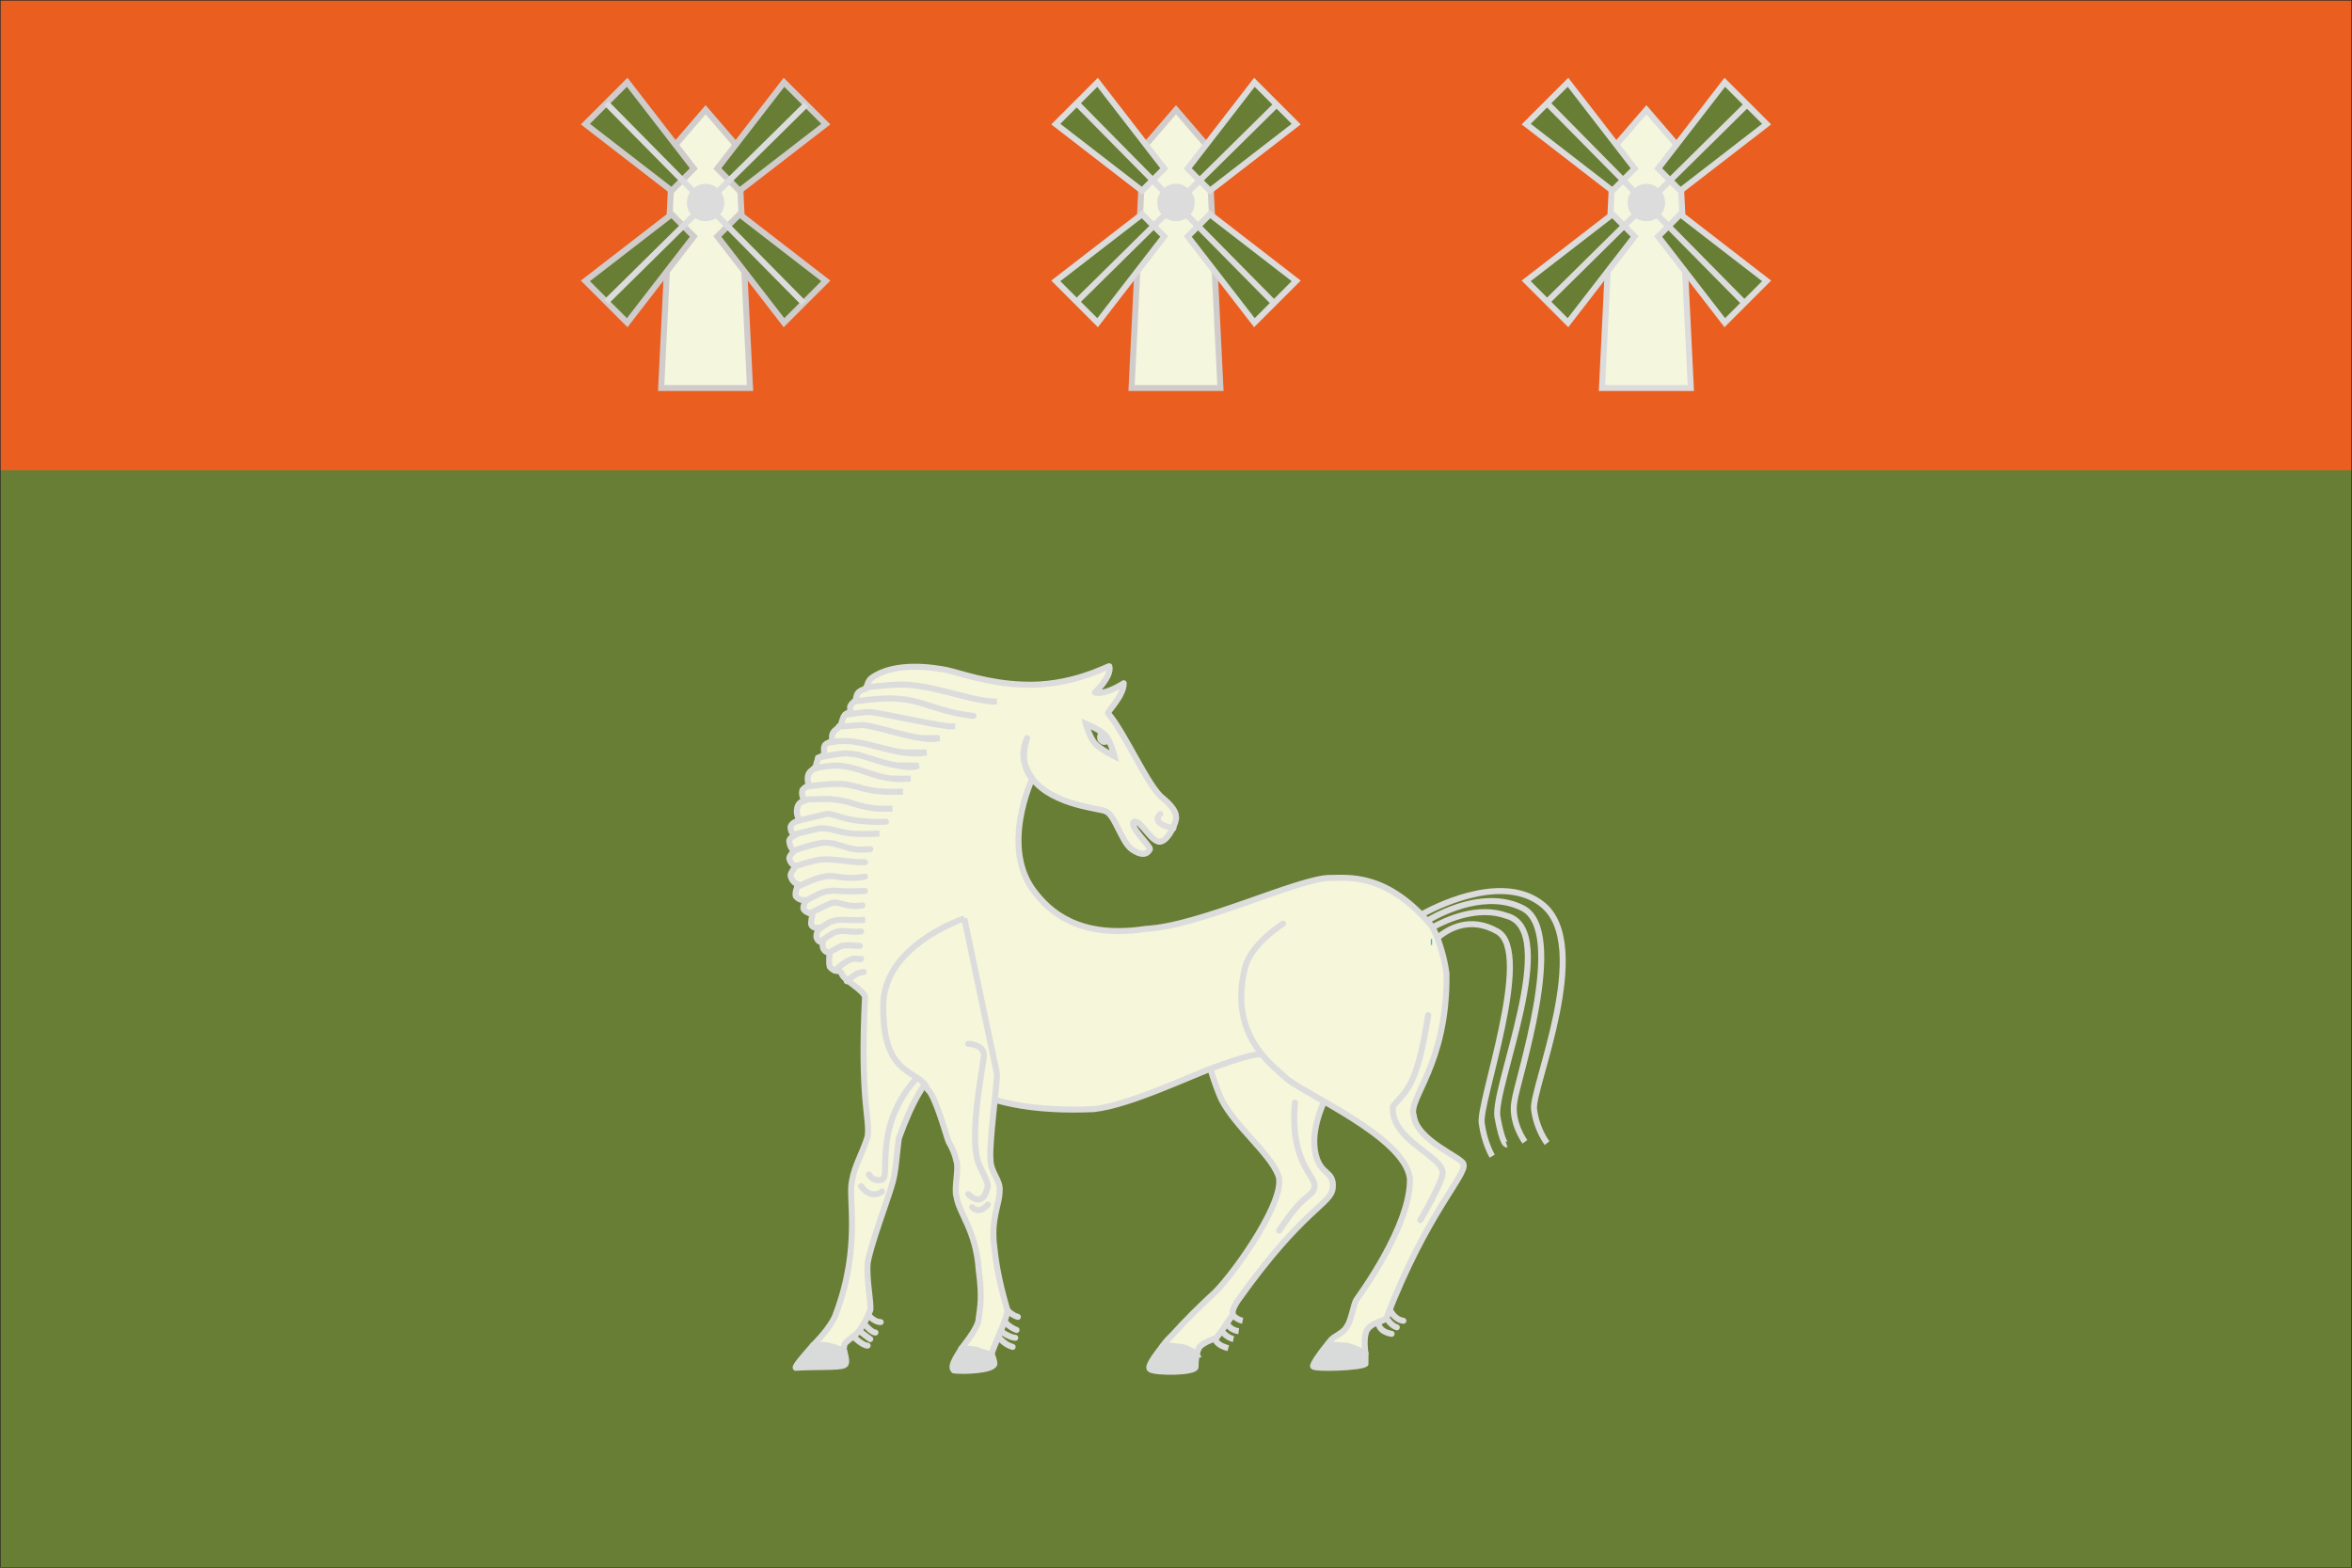 <?xml version="1.0" encoding="UTF-8"?>
<svg xmlns="http://www.w3.org/2000/svg" width="1500" height="1000" viewBox="0 0 1800 1200">
 <defs>
  <style type="text/css">
   <![CDATA[
    .str0 {stroke:gainsboro;stroke-width:4.6}
    .str6 {stroke:#D0CCCC;stroke-width:4.6}
    .str4 {stroke:#36BCDC;stroke-width:4.6}
    .str9 {stroke:#2B2A29;stroke-width:1}
    .str8 {stroke:gainsboro;stroke-width:2.6}
    .str7 {stroke:#507C29;stroke-width:2.6}
    .str3 {stroke:gainsboro;stroke-width:4.6;stroke-linecap:round}
    .str5 {stroke:#DEDEDE;stroke-width:4.6;stroke-linecap:round}
    .str2 {stroke:gainsboro;stroke-width:4.6;stroke-linecap:round;stroke-linejoin:round}
    .str1 {stroke:#D9DADA;stroke-width:4.6;stroke-linecap:round;stroke-linejoin:round}
    .fil4 {fill:none}
    .fil6 {fill:none;fill-rule:nonzero}
    .fil3 {fill:#D9DADA}
    .fil2 {fill:#F5F6DA}
    .fil8 {fill:#FEFEFE;fill-rule:nonzero}
    .fil5 {fill:gainsboro;fill-rule:nonzero}
    .fil1 {fill:#EA5E20;fill-rule:nonzero}
    .fil7 {fill:#F4F6DE;fill-rule:nonzero}
    .fil0 {fill:#687E35;fill-rule:nonzero}
   ]]>
  </style>
 </defs>
  <rect class="fil0" width="1800" height="1200"/>
  <rect class="fil1" width="1800" height="360"/>
  <path class="fil2 str0" d="M916 1037c0,-2 1,-4 2,-6 4,-4 11,-6 13,-7 1,-1 10,-14 12,-17 1,-3 -1,-3 4,-11 51,-72 72,-74 73,-87 1,-13 -9,-9 -13,-25 -9,-36 36,-87 36,-87l-52 -54 -76 34c0,0 11,46 20,65 11,21 36,40 43,57 8,17 -32,74 -48,90 -11,10 -23,22 -32,32 -3,3 -6,6 -8,9l7 9 19 -2z"/>
  <path class="fil3 str1" d="M916 1037c-1,4 -1,7 -1,9 1,5 -32,5 -35,2 -2,-2 3,-9 10,-18 0,0 7,0 13,1 6,0 13,6 13,6z"/>
  <path class="fil2" d="M965 807c-6,0 -16,3 -33,9 -20,7 -67,30 -95,33 -91,4 -112,-28 -112,-28 0,0 -14,-13 -37,50 -2,13 -2,26 -6,38 -4,13 -16,45 -18,58 -1,13 3,31 2,36 -2,5 -7,16 -13,20 -5,4 -7,5 -7,8 -1,2 4,13 0,14 -3,2 -24,1 -37,2 -2,-2 26,-28 31,-42 19,-51 9,-88 12,-101 2,-12 8,-21 12,-34 2,-14 -6,-27 -2,-107 -2,-6 -17,-13 -18,-18 -1,-3 -5,0 -9,-5 -1,-4 0,-11 0,-11 0,0 -3,1 -5,-3 -1,-2 0,-6 0,-6 0,0 -3,3 -5,-2 -1,-3 2,-8 2,-8 0,0 -5,1 -6,-2 -1,-1 1,-9 1,-9 0,0 -4,1 -7,-3 -1,-2 2,-7 2,-7 0,0 -5,1 -8,-3 -1,-3 2,-9 2,-9 0,0 -5,-1 -6,-7 0,-2 4,-7 4,-7 0,0 -4,-1 -5,-6 0,-2 4,-6 4,-6 0,0 -3,0 -4,-7 0,-3 5,-5 5,-5 0,0 -4,0 -4,-6 1,-4 7,-5 7,-5 0,0 -3,-4 -2,-9 1,-6 6,-6 6,-6 0,0 -3,-3 -2,-8 1,-2 5,-4 5,-4 0,0 -2,-5 0,-9 2,-3 5,-4 5,-4 0,0 1,-5 2,-7 1,-2 5,-3 5,-3 0,0 -1,-5 0,-7 1,-3 7,-3 7,-3 0,0 -2,-2 -1,-6 1,-3 5,-5 6,-6 1,-2 2,-7 3,-8 1,-2 5,-3 5,-3 0,0 -1,-4 0,-5 1,-2 4,-4 4,-4 0,0 0,-4 2,-6 2,-2 6,-3 6,-3 0,0 1,-6 4,-8 18,-13 48,-8 58,-6 9,2 31,10 57,11 38,2 67,-15 67,-14 2,8 -11,20 -11,20 0,0 6,3 22,-7 0,10 -13,22 -12,23 13,15 31,57 42,65 6,5 10,10 10,14 1,3 -5,17 -11,19 -7,3 -16,-17 -21,-15 -5,3 13,19 12,21 -1,2 -4,7 -14,0 -8,-6 -13,-27 -20,-29 -2,-2 -40,-4 -56,-25 -3,-5 -11,-15 -4,-31 -7,21 4,31 4,31 0,0 -25,53 2,87 11,14 33,36 85,28 41,-2 117,-39 141,-39 14,0 43,-4 77,36 4,5 10,22 12,37 1,70 -30,96 -25,109 2,19 37,32 38,37 3,8 -28,37 -59,118 -3,3 -10,3 -14,8 -5,5 -1,26 -2,27 -4,3 -38,4 -40,2 -2,-2 10,-18 17,-23 3,-2 7,-4 9,-8 3,-4 5,-17 7,-20 2,-3 42,-57 41,-93 -4,-32 -82,-65 -95,-77l-19 -18z"/>
  <path class="fil4 str2" d="M982 707c0,0 -24,15 -29,33 -13,51 19,74 31,85 13,12 91,45 95,77 1,36 -39,90 -41,93 -2,3 -4,16 -7,20 -2,4 -6,6 -9,8 -2,1 -4,3 -6,6l8 10 21 -3c-1,-7 -1,-16 2,-19 4,-5 11,-5 14,-8 31,-81 62,-110 59,-118 -1,-5 -36,-18 -38,-37 -5,-13 26,-39 25,-109 -2,-15 -8,-32 -12,-37 -34,-40 -63,-36 -77,-36 -24,0 -100,37 -141,39 -52,8 -74,-14 -85,-28 -27,-34 -2,-87 -2,-87 0,0 -11,-10 -4,-31 -7,16 1,26 4,31 16,21 54,23 56,25 7,2 12,23 20,29 10,7 13,2 14,0 1,-2 -17,-18 -12,-21 5,-2 14,18 21,15 6,-2 12,-16 11,-19 0,-4 -4,-9 -10,-14 -11,-8 -29,-50 -42,-65 -1,-1 12,-13 12,-23 -16,10 -22,7 -22,7 0,0 13,-12 11,-20 0,-1 -29,16 -67,14 -26,-1 -48,-9 -57,-11 -10,-2 -40,-7 -58,6 -3,2 -4,8 -4,8 0,0 -4,1 -6,3 -2,2 -2,6 -2,6 0,0 -3,2 -4,4 -1,1 0,5 0,5 0,0 -4,1 -5,3 -1,1 -2,6 -3,8 -1,1 -5,3 -6,6 -1,4 1,6 1,6 0,0 -6,0 -7,3 -1,2 0,7 0,7 0,0 -4,1 -5,3 -1,2 -2,7 -2,7 0,0 -3,1 -5,4 -2,4 0,9 0,9 0,0 -4,2 -5,4 -1,5 2,8 2,8 0,0 -5,0 -6,6 -1,5 2,9 2,9 0,0 -6,1 -7,5 0,6 4,6 4,6 0,0 -5,2 -5,5 1,7 4,7 4,7 0,0 -4,4 -4,6 1,5 5,6 5,6 0,0 -4,5 -4,7 1,6 6,7 6,7 0,0 -3,6 -2,9 3,4 8,3 8,3 0,0 -3,5 -2,7 3,4 7,3 7,3 0,0 -2,8 -1,9 1,3 6,2 6,2 0,0 -3,5 -2,8 2,5 5,2 5,2 0,0 -1,4 0,6 2,4 5,3 5,3 0,0 -1,7 0,11 4,5 8,2 9,5 1,5 16,12 18,18 -4,80 4,93 2,107 -4,13 -10,22 -12,34 -3,13 7,50 -12,101 -2,7 -10,17 -18,25l12 8 12 -4c0,-1 -1,-3 0,-3 0,-3 2,-4 7,-8 6,-4 11,-15 13,-20 1,-5 -3,-23 -2,-36 2,-13 14,-45 18,-58 4,-12 4,-25 6,-38 23,-63 37,-50 37,-50 0,0 21,32 112,28 28,-3 75,-26 95,-33 17,-6 27,-9 33,-9"/>
  <path class="fil3 str1" d="M1045 1036c0,5 0,8 0,8 -4,3 -38,4 -40,2 -1,-1 5,-10 11,-17 0,0 9,1 14,1 6,1 15,6 15,6z"/>
  <path class="fil3 str1" d="M646 1034c1,4 3,10 0,11 -3,2 -24,1 -37,2 -1,-1 6,-9 13,-17 0,0 9,-1 12,0 4,1 12,4 12,4z"/>
  <path class="fil2 str0" d="M738 703c0,0 -64,21 -62,69 0,54 28,46 34,62 6,5 14,35 16,40 3,5 5,10 6,15 2,5 -2,21 0,27 2,13 15,26 17,56 3,22 1,29 0,37 0,6 -7,15 -13,23l9 9 14 -4c0,-1 0,-1 0,-1 2,-7 12,-27 12,-33 -2,-7 -8,-27 -10,-48 -3,-22 4,-33 4,-43 1,-9 -7,-14 -7,-25 -1,-12 5,-56 5,-65l-25 -119z"/>
  <path class="fil4 str0" d="M758 537l1 0m-111 214c1,0 1,0 1,0m109 -214l5 0c-1,0 -3,0 -4,0m-33 19c2,0 4,0 5,0l-5 0zm-21 9c5,1 10,1 14,0l-14 0zm-14 11c7,1 13,1 18,0l-18 0zm-4 10c6,1 11,2 16,0l-16 0zm-3 10c4,1 8,0 13,0l-13 0zm7 10c-1,0 -2,0 -3,0m-15 13c3,0 6,0 10,0l-10 0z"/>
  <path class="fil4 str3" d="M623 588c1,0 1,0 1,0 0,0 0,-1 1,-2m-7 16c1,0 1,-1 1,-1 0,0 0,0 0,-1m16 129c0,0 0,0 0,0m28 -203c10,-1 21,-2 26,-2 24,0 49,11 70,13m-14 11c-27,-3 -39,-12 -57,-13 -7,-1 -21,0 -34,2m-7 10c8,-1 15,-2 18,-2 6,0 45,9 61,11m-84 0c7,0 14,-1 19,-1 13,2 30,8 44,10m-14 11c-13,-2 -27,-7 -36,-8 -4,-1 -12,-1 -20,0m-9 12c10,-2 20,-4 25,-3 8,0 22,7 36,9m-64 2c6,-1 12,-2 18,-2 17,1 27,9 43,10m4 10c-27,1 -29,-5 -45,-6 -9,0 -18,1 -25,2m55 17c-17,-1 -21,-6 -35,-7 -5,-1 -13,0 -22,0m62 17l0 0c-31,1 -37,-6 -45,-6 -5,1 -13,3 -21,5m60 10l1 0c-32,2 -30,-4 -46,-4 -7,2 -14,3 -19,5m0 12c8,-3 16,-5 22,-6 15,0 17,7 36,5m-4 10c-14,0 -24,-3 -34,-2 -2,0 -10,2 -19,5m53 8c-19,3 -21,-2 -31,0 -6,1 -13,4 -21,8m52 3c-21,1 -22,-1 -27,0 -5,0 -12,4 -19,8m44 3c-13,2 -16,-3 -23,-2 -3,1 -11,5 -17,8m41 5l1 0c-9,1 -20,-1 -24,1 -3,0 -8,4 -12,7m33 1c-11,1 -14,-2 -21,1 -3,2 -7,4 -10,7m30 3c-4,0 -8,-1 -14,0 -2,1 -6,3 -9,5m4 14c14,-13 16,-8 20,-9m-11 17c10,-8 9,-6 13,-7m80 55c0,0 11,0 12,8 0,8 -13,66 -3,86 8,16 6,15 5,18 0,2 -4,13 -14,3m3 10c6,6 12,-2 12,-2m15 81c0,0 4,4 8,5m-10 3c0,2 6,6 9,7m-12 0c0,2 8,6 11,6m-13 -1c0,0 4,6 11,8"/>
  <path class="fil4 str2" d="M665 1007c0,0 4,5 9,5m-12 2c0,0 5,6 8,6m-4 5c-3,-2 -8,-6 -8,-6m-5 4c0,0 7,7 11,7"/>
  <path class="fil4 str0" d="M943 1006c0,0 3,4 8,5m-12 2c0,0 2,5 9,6m-13 0c0,0 4,5 9,6m-14 -1c0,0 -1,5 10,8"/>
  <path class="fil4 str2" d="M1064 1003c0,0 3,7 10,8m-13 -2c0,0 4,6 8,7m-14 -4c0,0 -1,7 10,9"/>
  <path class="fil3 str1" d="M759 1037c1,2 2,5 2,7 -1,5 -23,6 -31,5 -3,-3 1,-9 6,-17 0,0 10,1 11,1 1,1 12,4 12,4z"/>
  <path class="fil4 str3" d="M700 827c-32,37 -18,74 -25,76 -7,2 -10,-4 -10,-4m-6 9c8,11 16,4 16,4m316 -68c-4,46 16,56 15,64 -1,9 -7,3 -27,34m114 -165c-9,58 -18,58 -27,70 -2,26 39,38 38,51 0,7 -17,36 -17,36"/>
  <path class="fil4 str0" d="M1088 700c18,-10 64,-30 92,-8 40,31 -8,141 -6,157 2,16 10,26 10,26m-92 -170c15,-9 47,-23 73,-10 35,17 -4,132 -6,148 -3,16 8,31 8,31m-71 -164c11,-6 35,-17 57,-9 42,11 -11,132 -7,154 4,22 7,21 7,21m-53 -158c8,-7 25,-17 46,-5 28,16 -15,132 -12,147 2,15 8,25 8,25"/>
  <path class="fil4 str4" d="M1095 721c0,0 1,0 1,0"/>
  <path class="fil0 str0" d="M831 554c0,0 3,11 7,15 3,4 15,10 15,10 0,0 -3,-12 -7,-16 -3,-4 -15,-9 -15,-9z"/>
  <path class="fil5" d="M842 569c2,2 5,1 8,0 -1,-3 -3,-5 -4,-6 -1,-1 -2,-3 -4,-4 0,0 -1,0 -1,1 -2,3 -2,7 1,9z"/>
  <path class="fil6 str5" d="M888 623c-8,8 10,11 10,11"/>
  <polygon class="fil7 str6" points="866,297 875,113 900,84 925,113 934,297 "/>
  <polygon class="fil8 str7" points="823,80 976,231 "/>
  <polygon class="fil0 str0" points="891,129 840,63 808,95 874,146 "/>
  <polygon class="fil0 str0" points="926,164 992,215 960,247 909,181 "/>
  <polygon class="fil8 str0" points="975,232 824,79 "/>
  <polygon class="fil0 str0" points="874,164 808,215 840,247 891,181 "/>
  <polygon class="fil0 str0" points="909,129 960,63 992,95 926,146 "/>
  <polygon class="fil8 str0" points="977,80 824,231 "/>
  <path class="fil5 str8" d="M887 155c0,-7 6,-13 13,-13 7,0 13,6 13,13 0,8 -6,13 -13,13 -7,0 -13,-5 -13,-13z"/>
  <polygon class="fil7 str6" points="506,297 515,113 540,84 565,113 574,297 "/>
  <polygon class="fil8 str7" points="463,80 616,231 "/>
  <polygon class="fil0 str6" points="531,129 480,63 448,95 514,146 "/>
  <polygon class="fil0 str6" points="566,164 632,215 600,247 549,181 "/>
  <polygon class="fil8 str0" points="615,232 464,79 "/>
  <polygon class="fil0 str6" points="514,164 448,215 480,247 531,181 "/>
  <polygon class="fil0 str6" points="549,129 600,63 632,95 566,146 "/>
  <polygon class="fil8 str0" points="617,80 464,231 "/>
  <path class="fil5 str8" d="M527 155c0,-7 6,-13 13,-13 7,0 13,6 13,13 0,8 -6,13 -13,13 -7,0 -13,-5 -13,-13z"/>
  <polygon class="fil7 str0" points="1226,297 1235,113 1260,84 1285,113 1294,297 "/>
  <polygon class="fil8 str7" points="1183,80 1336,231 "/>
  <polygon class="fil0 str0" points="1251,129 1200,63 1168,95 1234,146 "/>
  <polygon class="fil0 str0" points="1286,164 1352,215 1320,247 1269,181 "/>
  <polygon class="fil8 str0" points="1335,232 1184,79 "/>
  <polygon class="fil0 str0" points="1234,164 1168,215 1200,247 1251,181 "/>
  <polygon class="fil0 str0" points="1269,129 1320,63 1352,95 1286,146 "/>
  <polygon class="fil8 str0" points="1337,80 1184,231 "/>
  <path class="fil5 str8" d="M1247 155c0,-7 6,-13 13,-13 7,0 13,6 13,13 0,8 -6,13 -13,13 -7,0 -13,-5 -13,-13z"/>
  <polygon class="fil6 str9" points="0,0 1800,0 1800,1200 0,1200 "/>
</svg>